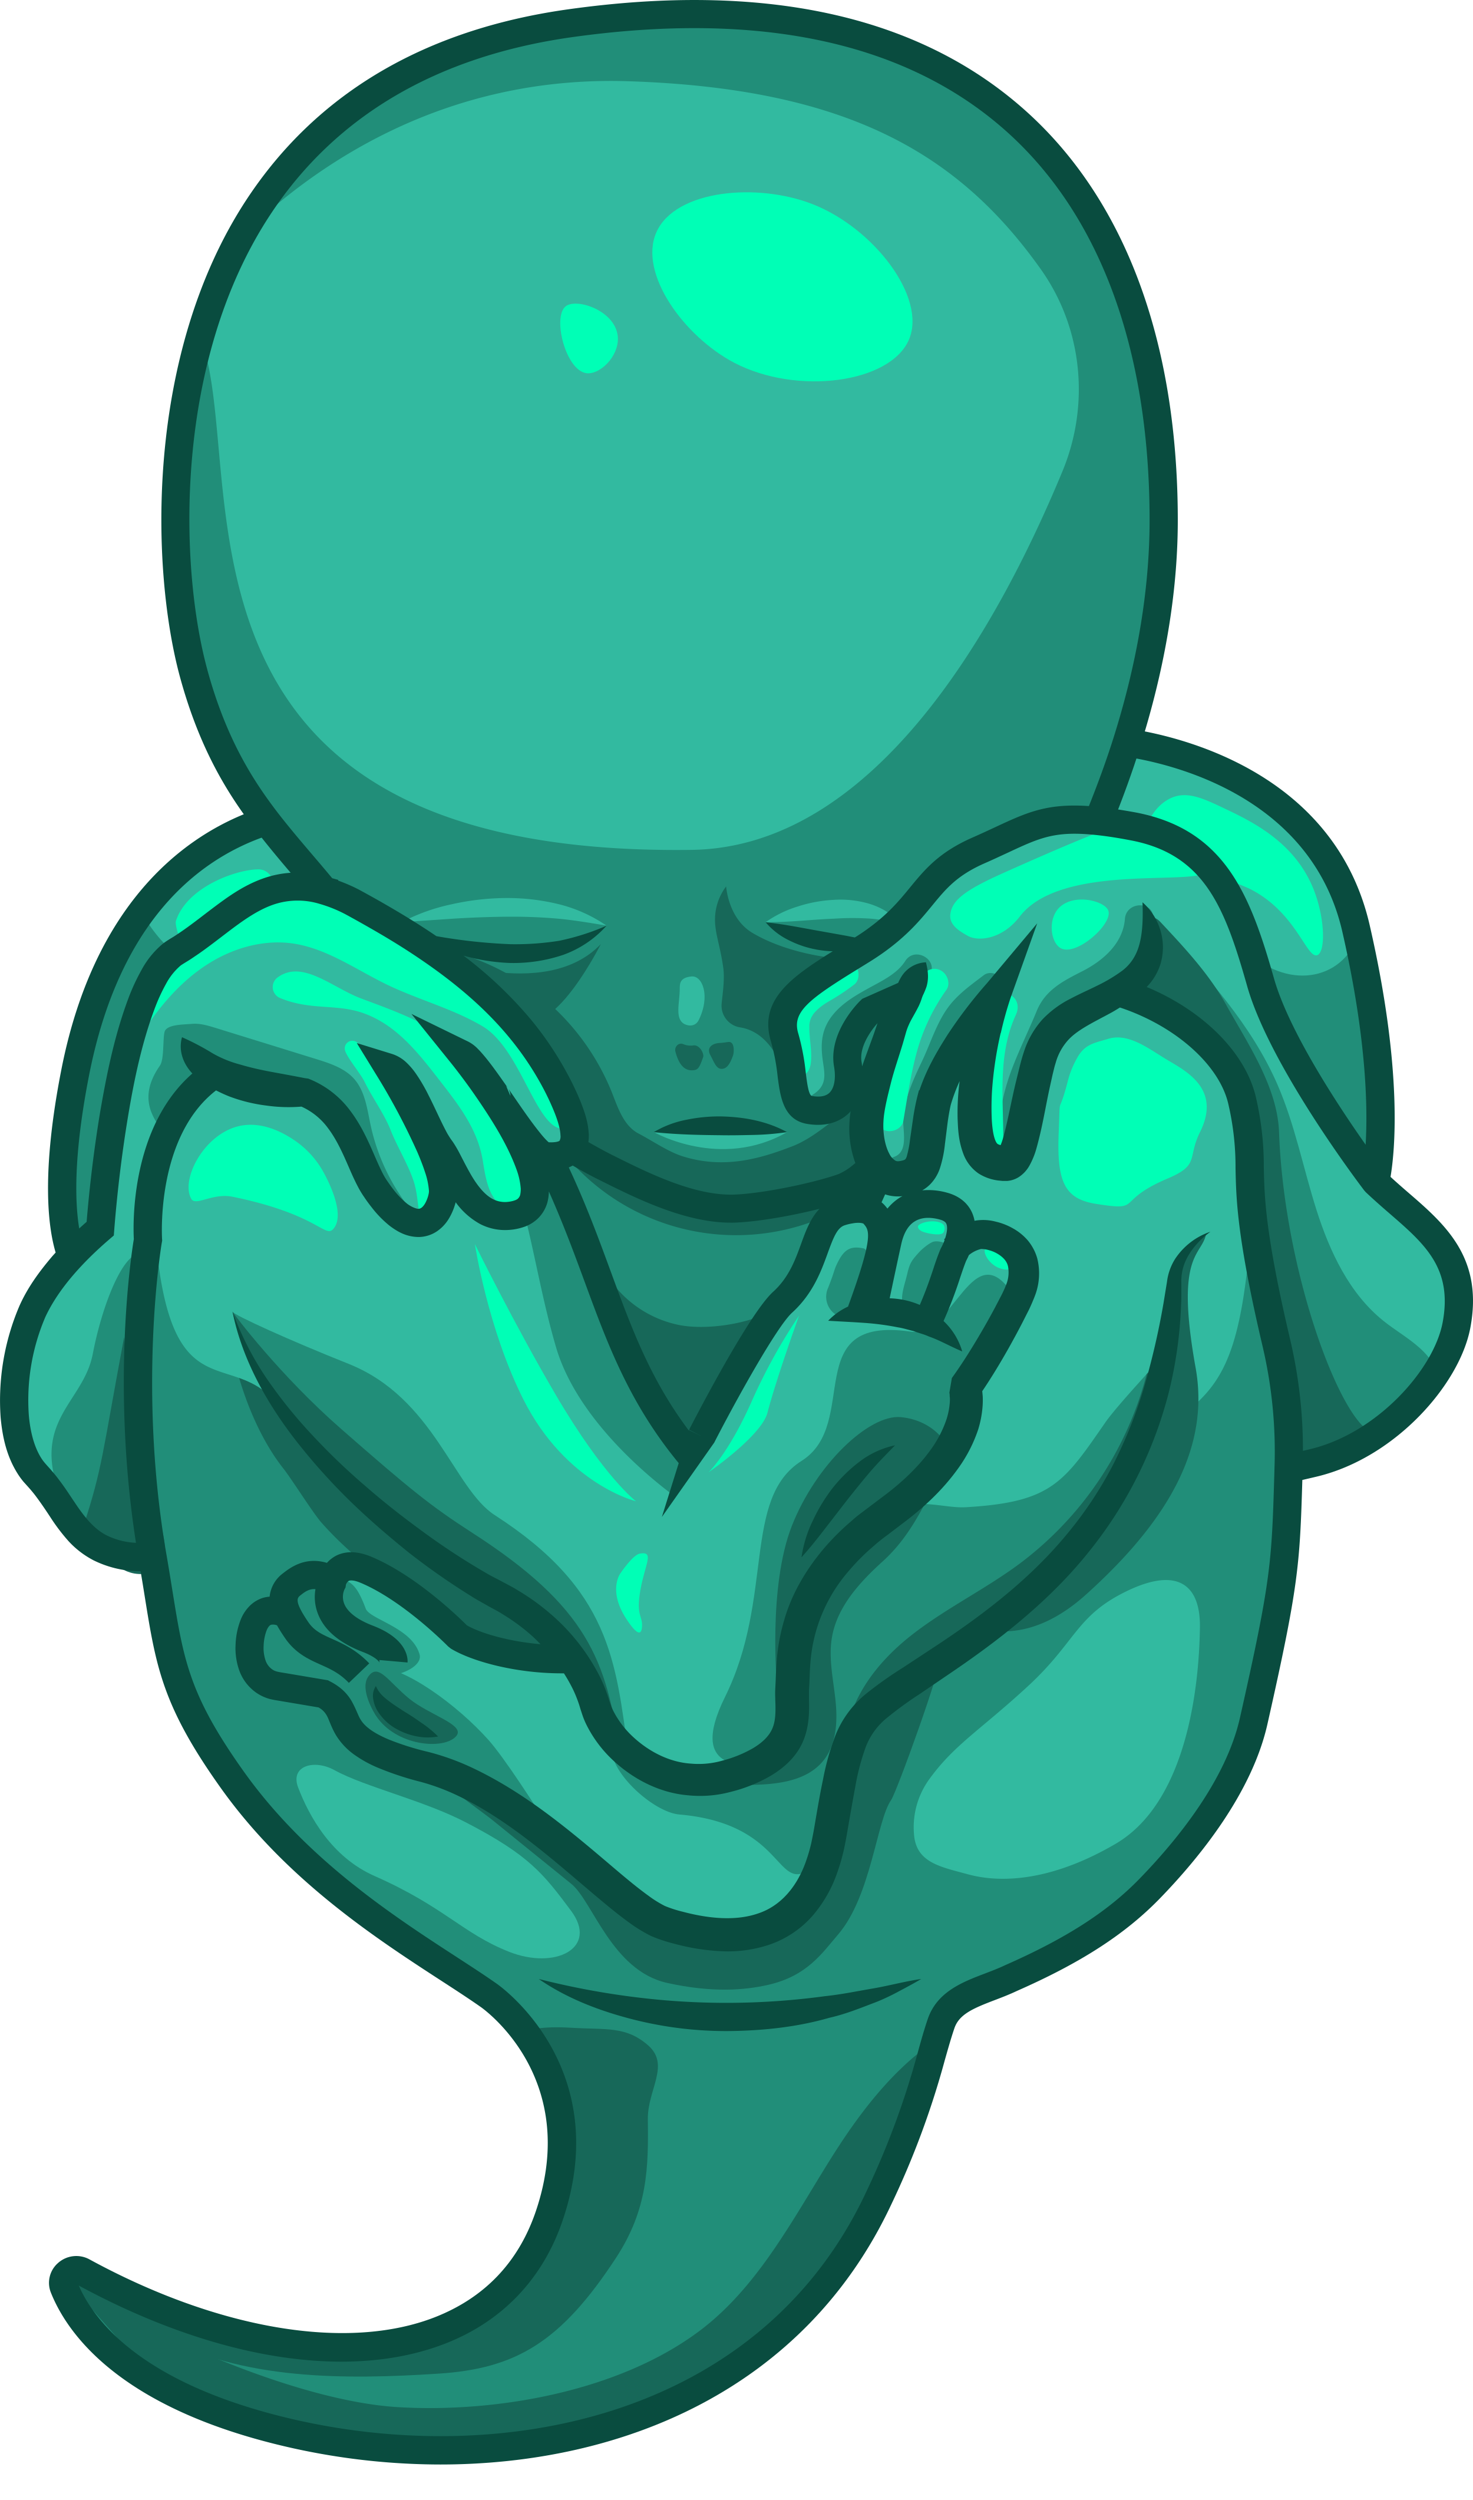 <svg id="b80af802-b540-4eb3-b85f-407d181c2fb1" data-name="Calque 1" xmlns="http://www.w3.org/2000/svg" xmlns:xlink="http://www.w3.org/1999/xlink" viewBox="0 0 597.02 1013.13"><defs><style>.b51ead53-ac4a-4793-b627-5269cb6b5712{fill:#218e79;}.b3dc8376-5ffd-4bd4-b317-36c7f57df798{fill:none;}.f65acac6-9a91-43d0-99b6-d0fc3085612f{fill:#32baa0;}.f14037b5-723f-445f-a56b-ffd4b2cc5047{clip-path:url(#af196924-879c-4340-a5e0-f193b30155b9);}.a40afe49-1f98-49b9-bd4a-d3c4947f431d{fill:#176859;}.addd7a32-b0b9-423c-959c-695785bbe626{clip-path:url(#a5da406d-81ca-461f-b38b-5da60dbacba0);}.ecb81ae0-08ff-4364-a3ff-c33ae71900c5{clip-path:url(#a5957630-022c-4f33-91b0-9d8f0a3c78e4);}.b053ec0c-6e06-45b0-a63a-0da9803a993f{clip-path:url(#b415221a-3230-4408-90c0-688d26715b72);}.e19c97ef-bcad-4da2-8d27-aed464fdc999{clip-path:url(#e908dca0-080b-4426-93c1-0e189f62a2e4);}.bb777106-8204-4a51-bcaf-0d25f4244662{clip-path:url(#aa4644fb-5f30-4226-bc97-17a3e26c94ab);}.f5a46549-07bd-4d5c-8b7d-bf14055ea85b{clip-path:url(#fa92553d-8f60-4b19-8b5a-a7650c06c695);}.ad13eb3b-d835-427c-bfc3-048ff2dbb27d{fill:#00ffb6;}.a2296be7-6396-4257-9476-c203bedfa3e3{fill:#094c3f;}</style><clipPath id="af196924-879c-4340-a5e0-f193b30155b9" transform="translate(-241.49 -40.71)"><path class="b51ead53-ac4a-4793-b627-5269cb6b5712" d="M713.65,589.36c-13.26,67.36-54.26,99.59-88.32,122.8-35.05,23.81-41.58,42.51-48.21,79.5-23.5,24.54-11.29-11.43-60.27-15.7-10.7-.93-28.94-17.67-27.41-27.84,1.64,1.94,4.6,1.22,6.7,3v0a46.49,46.49,0,0,0,16.46,9.07h0a43.23,43.23,0,0,0,26.13-.46,51.53,51.53,0,0,0,4.84-1.79c23.7-9.52,18.21-24,19-33.45.88-10.09-2.59-41.22,37.45-69.45,1.87-1.3,3.62-2.63,5.3-3.93h0c11.35-2.66,19.73.83,27.85.33,34.67-2.06,39.45-10,56.52-34.63C694.59,609.94,710.29,593.14,713.65,589.36Z"/></clipPath><clipPath id="a5da406d-81ca-461f-b38b-5da60dbacba0" transform="translate(-241.49 -40.71)"><path class="b51ead53-ac4a-4793-b627-5269cb6b5712" d="M632.65,603s7.54,23.85-32.54,52.08-36.57,59.36-37.45,69.45c-.84,9.49,4.65,23.93-19,33.45,1.87-4.11-23.92,1.9-8.34-29.59,20-40.37,6.94-80.51,31.05-95.71s-1-58.83,44-52.41c18,2.56,25.28-41,42.11-14.38,3.12,4.94-15.28,30.4-19.77,37.1Z"/></clipPath><clipPath id="a5957630-022c-4f33-91b0-9d8f0a3c78e4" transform="translate(-241.49 -40.71)"><path class="b51ead53-ac4a-4793-b627-5269cb6b5712" d="M749,531.93c.07,3.13,14.84,83.26,14.73,103.88-.22,38-1.11,44.38-14.14,102.22-6.06,26.93-27.16,52.5-42.1,67.89s-33.87,26.44-56.15,36.27c-11.21,5.33-24.58,7.16-28.46,18.55-.29.83-8.36,20.88-16.83,41.94-14.86,37-53.91,59.41-92.87,51.11-24.47-5.21-42.73-21.5-46.13-63.25a75.14,75.14,0,0,0-27.62-41.38c-23.81-16.76-71.7-42.25-103.74-87.13-26.6-37.34-25-51.44-32.39-90.37-11.53-60.49-.23-132,0-153.27,2.54,99.31,29.22,66.55,50,90.52.19.23.38.42.57.65,26.32,37.49,70.71,68.08,88.39,77A84.75,84.75,0,0,1,473.47,713c-18.1.8-37.49-3.77-46.25-9.07,0,0-18.78-19.35-37.45-27.13-9.56-4-12.65,1.83-13.49,4.38-7-4-11.81-2.24-16.5,1.49-3.84,3.09-4.45,6.63-1.82,12.19a13.34,13.34,0,0,0-6.14-1.56c-4.68.15-8.08,4-9,12-1.29,11.13,3.89,17.53,10.74,18.63s19,3.2,19,3.2c14.63,7.43-1.3,18.9,40.92,29.61,19.85,5.06,38.51,18.09,54.63,31.12,18.17,14.67,33.07,29.3,42.67,32.35,18.1,5.79,58.56,14.86,67.17-36.27.84-5,1.6-9.34,2.32-13.3,6.63-37,10-34.59,45.07-58.4,27.13-18.48,58.6-42.67,77-85.73C733.88,605.59,744.31,602.62,749,531.93Z"/></clipPath><clipPath id="b415221a-3230-4408-90c0-688d26715b72" transform="translate(-241.49 -40.71)"><path class="b51ead53-ac4a-4793-b627-5269cb6b5712" d="M439.45,846.92s44.8,30.06,24.65,89.46c-21.37,63.09-103,69.53-189,22.67-4.38-2.37-9.41,1.79-7.66,6.28,6.33,15.81,26.1,43,88.16,58.22,91.06,22.25,198.46-1.49,242-94.3,17.18-36.65,20-55.32,25.3-70.75"/></clipPath><clipPath id="e908dca0-080b-4426-93c1-0e189f62a2e4" transform="translate(-241.49 -40.71)"><path class="b51ead53-ac4a-4793-b627-5269cb6b5712" d="M695.7,349.27c-2.82,8.19-6.51,16-9.6,24.11-22-2.28-27.89,3.05-48.08,11.93-22.29,9.83-20.95,22-42.25,36.95-1.52,1.07-3.12,2.17-4.92,3.24-21.29,13.26-35.92,20.84-31.43,35.66S561,489,569.56,490.46c12.72,2.09,17.45-7.43,15.5-18.55s9-21.68,9-21.68l15.59-6.9c-1.45,4.54-5,7.93-7,14.59-3.08,10.4-6.24,16.42-9.25,31.28a38.94,38.94,0,0,0-.08,15.43,24.91,24.91,0,0,0,2.86,7.89,14.57,14.57,0,0,0,2.06,2.67l-1,2.21c-11.17,8.45-25,13.67-72.35,14.51a131.13,131.13,0,0,1-56.3-11.84h0c-1.57-3.54-3.24-7.12-5.07-10.82,4.07.23,7.69-.42,9.56-3.12a7.24,7.24,0,0,0,1.11-2.74c.61-3,0-7.24-2.4-13.38a111.3,111.3,0,0,0-6.25-13.07c-16.73-30.4-44.35-50.48-79.67-69.83a63,63,0,0,0-13-5.53c-1.29-.34-2.51-.64-3.73-.87-6.48-10.21-13.18-17.41-22.48-31.05-37.3-54.71-43.05-125.84-24.15-192.48,21.06,51.17-25.19,210.92,199.29,207.91,73-1,122.74-86.88,150.32-153.42,11.18-27,8.17-57.94-8.71-81.76-33.1-46.7-78.16-73.41-167.25-76.28-75.05-2.44-127.71,34.17-157.84,63.85C360.77,93.16,404.51,59.71,477,49.54,599.69,32.36,675.37,86.16,699,160.09a160.41,160.41,0,0,1,5.83,19.32C704.81,183.64,732.39,242.4,695.7,349.27Z"/></clipPath><clipPath id="aa4644fb-5f30-4226-bc97-17a3e26c94ab" transform="translate(-241.49 -40.71)"><path class="b51ead53-ac4a-4793-b627-5269cb6b5712" d="M586,530.81v0a26.85,26.85,0,0,0-4.16,1c-11.31,4-8.3,23-23.2,36.58-9.22,8.38-32.76,54.21-32.76,54.21s-.8,1.68-2.36,4.88c0,0,0,0,0,0-.54,1-1.07,2.13-1.72,3.43-31.7-37.84-34.4-73.42-58.25-121.77,4.07.23,7.69-.42,9.56-3.12,4.84,2.89,9.6,5.52,14.21,7.81,15.47,7.73,35.05,17.3,52.46,16.5,12.35-.58,33.15-4.92,43.51-8.65a30.73,30.73,0,0,0,7.85-4.88v0h0c1.56-1.26,3.24-2.66,5-4.34a14.57,14.57,0,0,0,2.06,2.67l-7,15.46A17.53,17.53,0,0,0,586,530.81Z"/></clipPath><clipPath id="fa92553d-8f60-4b19-8b5a-a7650c06c695" transform="translate(-241.49 -40.71)"><path class="b3dc8376-5ffd-4bd4-b317-36c7f57df798" d="M765.61,635.81q5-1.09,10.48-2.4c30.33-7.43,53.76-35.59,57.57-55.67,5.83-30.67-15.47-41.41-32.92-58.13h0s-37.45-49-46.48-80.85-18.09-57.15-52.31-63.36c-5.1-.91-9.52-1.56-13.41-2-.19,0-.38,0-.53,0-22-2.28-27.89,3.05-48.08,11.93-22.29,9.83-21,22-42.25,36.95-1.53,1.07-3.13,2.17-4.92,3.24-21.3,13.26-35.93,20.84-31.43,35.66s1.52,27.81,10.13,29.3c12.73,2.1,17.45-7.43,15.51-18.55s9-21.68,9-21.68l15.58-6.9c-1.45,4.54-5,7.93-7,14.59-3.08,10.4-6.25,16.42-9.26,31.28a39.12,39.12,0,0,0-.07,15.43,22.6,22.6,0,0,0,1,3.77,21.81,21.81,0,0,0,1.87,4.12l2.05,2.67a9.76,9.76,0,0,0,8.77,3.08c6.66-1,8.57-4.3,9.71-10.78.8-4.42,1.3-10.36,2.71-18.06.19-1,.42-2.06.72-3.12,2.55-9.22,8.8-20,14.55-28.5a124,124,0,0,1,12.35-15.28c-1.18,2.82-4.19,8.31-6,15.39v0a135.71,135.71,0,0,0-4.5,30.82c-.45,20.61,4.88,22.63,12.16,23.28,6.74.61,7.77-18.78,13.67-41,4.88-18.44,18.25-20.08,32-28.54,25.14,7.47,46.4,25.22,50.67,44.5,6.89,31.36-3,26.33,13.83,98a186.5,186.5,0,0,1,5,41.34c.08,3.12,0,6.29-.08,9.49"/></clipPath></defs><g id="ab2d5f88-f74a-4634-880c-46c5eeb463aa" data-name="fond"><path class="f65acac6-9a91-43d0-99b6-d0fc3085612f" d="M800.28,517.24s2.21-8.42,2.18-26.13c0-16.54-2-41.26-9.57-74.79-.11-.57-.26-1.14-.38-1.72-13.52-59-73.68-72.5-92.88-75.36,9.22-29.1,15-59.85,14.93-90.67a308.85,308.85,0,0,0-4.72-54.82C691.36,92.21,617.94,27.63,474,47.79,401.54,58,360.13,95.22,337.65,139.53c-31.24,61.61-25.79,136.89-16.23,171.79,7.39,26.93,17.71,44.38,29.45,59.74-25.18,8-63.74,31.77-77.46,101.87-9.14,46.48-4.23,67.21-1.48,74.3a100.1,100.1,0,0,0-13,16.84c-11.42,19.2-15.5,57.07-1.29,71.93s15.93,34.93,47.05,33.3c6.78,39.05,5.79,53,32.39,90.37,32,44.88,79.93,70.37,103.74,87.13,0,0,44.8,30.06,24.65,89.45-21.37,63.1-103,69.54-189,22.67-4.38-2.36-9.41,1.79-7.66,6.29,6.33,15.81,26.1,43,88.16,58.22,91.06,22.25,198.46-1.49,242-94.3,17.18-36.65,20-55.32,25.3-70.75,3.88-11.39,17.25-13.22,28.45-18.55,22.29-9.83,41.27-20.92,56.16-36.27s36-41,42.1-67.9c12.8-56.76,13-63.93,14.06-100.16,0-.68,0-1.37.08-2.06,3.35-.72,6.85-1.52,10.47-2.4,21.68-5.29,39.82-21.22,49.84-37.18a2,2,0,0,1,.15-.27,55.23,55.23,0,0,0,7.58-18.21C839,544.71,817.73,534,800.28,517.24Zm-51-89c1.07,3.42,2.1,6.93,3.13,10.55,7,24.84,31.47,60.23,41.79,74.48Z" transform="translate(-241.49 -40.71)"/></g><path class="b51ead53-ac4a-4793-b627-5269cb6b5712" d="M496.14,751.09c-7-5.86-11.7-13.14-13.37-19.16-4.08-14.86-17.22-33.6-40.46-45.34s-93-61.18-106.57-114.33c.92,1.48,23.33,11.66,47,21.08,34.72,13.82,42.59,50.57,59.29,61.32C488.9,684.85,491,713.68,496.14,751.09Z" transform="translate(-241.49 -40.71)"/><path class="b51ead53-ac4a-4793-b627-5269cb6b5712" d="M713.65,589.36c-13.26,67.36-54.26,99.59-88.32,122.8-35.05,23.81-41.58,42.51-48.21,79.5-23.5,24.54-11.29-11.43-60.27-15.7-10.7-.93-28.94-17.67-27.41-27.84,1.64,1.94,4.6,1.22,6.7,3v0a46.49,46.49,0,0,0,16.46,9.07h0a43.23,43.23,0,0,0,26.13-.46,51.53,51.53,0,0,0,4.84-1.79c23.7-9.52,18.21-24,19-33.45.88-10.09-2.59-41.22,37.45-69.45,1.87-1.3,3.62-2.63,5.3-3.93h0c11.35-2.66,19.73.83,27.85.33,34.67-2.06,39.45-10,56.52-34.63C694.59,609.94,710.29,593.14,713.65,589.36Z" transform="translate(-241.49 -40.71)"/><g class="f14037b5-723f-445f-a56b-ffd4b2cc5047"><path class="a40afe49-1f98-49b9-bd4a-d3c4947f431d" d="M499.88,749.63c5,6.43,12.64,10.4,20.55,12.35s16.13,2.06,24.28,2c11.06-.11,23.56-1.25,30.5-9.85,5.37-6.65,5.8-16,4.91-24.46s-2.88-17.06-1.44-25.48c2.13-12.47,11.34-22.43,20.71-30.92s15.24-19.41,20.72-30.8c2.19-4.57,2.4-9-.19-13.38-2.34-3.93-1.71-4.1-6.24-4.75-12.61-1.83-25.53,2.26-36.35,9s-19.84,16-28.49,25.32A470,470,0,0,0,512.76,702c-5.18,7.15-10.15,14.62-12.95,23s-3.26,17.87.48,25.87" transform="translate(-241.49 -40.71)"/><path class="a40afe49-1f98-49b9-bd4a-d3c4947f431d" d="M584.06,748.49c.35-17.81,12.21-33.52,26.14-44.62s30.21-18.91,44.52-29.52a139.59,139.59,0,0,0,52-78.71c3.18,27.63-6.21,55.86-22.6,78.33S644.79,713.51,620,726.11c-14.6,7.41-30.43,13.75-41.3,26" transform="translate(-241.49 -40.71)"/></g><path class="b51ead53-ac4a-4793-b627-5269cb6b5712" d="M521.78,631c-1.9,3.88-4.46,9.06-7.62,15.43-10.17-7.59-38.86-31.09-47.28-59.74-5.71-19.47-8.8-38.94-13.11-55.06,9.11-5.25,2.94-21-5.56-35.58.88.15,1.79.38,2.71.57,4.95,6.94,9.37,12.38,11.73,12.57a6.78,6.78,0,0,0,.88,0C487.38,557.59,490.08,593.17,521.78,631Z" transform="translate(-241.49 -40.71)"/><path class="b51ead53-ac4a-4793-b627-5269cb6b5712" d="M632.65,603s7.54,23.85-32.54,52.08-36.57,59.36-37.45,69.45c-.84,9.49,4.65,23.93-19,33.45,1.87-4.11-23.92,1.9-8.34-29.59,20-40.37,6.94-80.51,31.05-95.71s-1-58.83,44-52.41c18,2.56,25.28-41,42.11-14.38,3.12,4.94-15.28,30.4-19.77,37.1Z" transform="translate(-241.49 -40.71)"/><g class="addd7a32-b0b9-423c-959c-695785bbe626"><path class="a40afe49-1f98-49b9-bd4a-d3c4947f431d" d="M556.43,723.87s-3.76-40,6-64.84,31.27-45.22,44.08-44.09,23.37,11.28,20,24.11S556.43,723.87,556.43,723.87Z" transform="translate(-241.49 -40.71)"/></g><path class="a40afe49-1f98-49b9-bd4a-d3c4947f431d" d="M492.65,751.09c-7-5.86-11.69-13.14-13.37-19.16-4.07-14.86-17.22-33.6-40.46-45.34s-89.47-61.18-103.08-114.33c.92,1.48,19.29,25.84,44,47.45,28.13,24.61,36.3,31.22,53,42C479.64,691.86,487.47,713.68,492.65,751.09Z" transform="translate(-241.49 -40.71)"/><path class="b51ead53-ac4a-4793-b627-5269cb6b5712" d="M610.93,573.82c-6.66-3.25-2.91-11.69-1.84-16.44s1.71-5.76,5-9.34c1.15-1.27,4.26-3.88,5.93-4.24s4.92.34,5.84,1.79-.19,8-.47,9.6c-.83,5-3.17,4.53-5.46,9.07s-4,8.56-9,9.56Z" transform="translate(-241.49 -40.71)"/><path class="b51ead53-ac4a-4793-b627-5269cb6b5712" d="M580,573.24a8.66,8.66,0,0,1-2.87-10.68c3.12-7.95,2.16-7,4.25-11,2.57-4.84,5.19-6,10.07-5S594.11,576.76,580,573.24Z" transform="translate(-241.49 -40.71)"/><path class="b51ead53-ac4a-4793-b627-5269cb6b5712" d="M749,531.93c.07,3.13,14.84,83.26,14.73,103.88-.22,38-1.11,44.38-14.14,102.22-6.06,26.93-27.16,52.5-42.1,67.89s-33.87,26.44-56.15,36.27c-11.21,5.33-24.58,7.16-28.46,18.55-.29.83-8.36,20.88-16.83,41.94-14.86,37-53.91,59.41-92.87,51.11-24.47-5.21-42.73-21.5-46.13-63.25a75.14,75.14,0,0,0-27.62-41.38c-23.81-16.76-71.7-42.25-103.74-87.13-26.6-37.34-25-51.44-32.39-90.37-11.53-60.49-.23-132,0-153.27,2.54,99.31,29.22,66.55,50,90.52.19.23.38.42.57.65,26.32,37.49,70.71,68.08,88.39,77A84.75,84.75,0,0,1,473.47,713c-18.1.8-37.49-3.77-46.25-9.07,0,0-18.78-19.35-37.45-27.13-9.56-4-12.65,1.83-13.49,4.38-7-4-11.81-2.24-16.5,1.49-3.84,3.09-4.45,6.63-1.82,12.19a13.34,13.34,0,0,0-6.14-1.56c-4.68.15-8.08,4-9,12-1.29,11.13,3.89,17.53,10.74,18.63s19,3.2,19,3.2c14.63,7.43-1.3,18.9,40.92,29.61,19.85,5.06,38.51,18.09,54.63,31.12,18.17,14.67,33.07,29.3,42.67,32.35,18.1,5.79,58.56,14.86,67.17-36.27.84-5,1.6-9.34,2.32-13.3,6.63-37,10-34.59,45.07-58.4,27.13-18.48,58.6-42.67,77-85.73C733.88,605.59,744.31,602.62,749,531.93Z" transform="translate(-241.49 -40.71)"/><g class="ecb81ae0-08ff-4364-a3ff-c33ae71900c5"><path class="a40afe49-1f98-49b9-bd4a-d3c4947f431d" d="M335.74,572.26c-4.2,3,2.61,40.71,20.62,63.53,3.18,4,11.93,17.92,15.33,21.79,14.84,16.87,32.76,28,50.95,41.17,10.33,7.49,20.94,15.13,33.22,18.57,3.42,1,7.63,1.36,10-1.28,1.91-2.13,1.76-5.36,1.28-8.18a55.79,55.79,0,0,0-12.28-26.48c-6.7-8-15.46-13.83-24.1-19.61l-41.46-27.72c-6.51-4.34-13.26-8.79-21-10.16" transform="translate(-241.49 -40.71)"/><path class="a40afe49-1f98-49b9-bd4a-d3c4947f431d" d="M425.33,754.21c13.08-7.91,29.2-8.91,44.43-7.63s30.31,4.59,45.59,4.48c9.75-.06,19.44-1.53,29.18-1.84s20.8-38.44,29.5-34.05c3.77,1.9,47.8-7.37,48.64-3.24.77,3.76-17.78,55-20,58.17-5.81,8.18-8.11,38.92-21.47,54.45-6.54,7.61-12.62,17-28.82,20.54-9.09,2-22,3.21-40.51-.89-22.42-5-30.14-33.11-38.82-40.13l-31.79-25.7c-7.63-6.17-32.54-22.45-33-32.25" transform="translate(-241.49 -40.71)"/></g><path class="b51ead53-ac4a-4793-b627-5269cb6b5712" d="M439.45,846.92s44.8,30.06,24.65,89.46c-21.37,63.09-103,69.53-189,22.67-4.38-2.37-9.41,1.79-7.66,6.28,6.33,15.81,26.1,43,88.16,58.22,91.06,22.25,198.46-1.49,242-94.3,17.18-36.65,20-55.32,25.3-70.75" transform="translate(-241.49 -40.71)"/><g class="b053ec0c-6e06-45b0-a63a-0da9803a993f"><path class="a40afe49-1f98-49b9-bd4a-d3c4947f431d" d="M262.52,955.51c10.34,26.55,10.68,12.87,43.84,31.46,32.66,18.31,75.32,18,112.69,15.57,31.5-2,49.73-12.7,72.16-47,12.85-19.65,13.12-36.6,12.85-56-.17-12.22,9.29-22.1,0-30.14-8.9-7.7-16.82-6.18-30.58-7-65.7-4.09,15.27,52-36.12,93.14C413,975,400.14,973.26,377.82,973.66c-42.08.75-113.71-17.19-112.88-12.74" transform="translate(-241.49 -40.71)"/><path class="a40afe49-1f98-49b9-bd4a-d3c4947f431d" d="M268.84,965.21c33.68,22.13,93.75,48.52,134,50.9,40.41,2.39,89.7-6.57,122.1-30.84,23.73-17.79,37.79-45.22,53.58-70.33s36.15-50.2,64.83-57.76A263.6,263.6,0,0,1,614.8,981.92c-11.43,22.44-26.83,43.88-48.78,56.23-24.32,13.7-53.51,14.64-81.42,15.25-33.88.74-68.14,1.45-101.26-5.76s-65.5-23.19-86-50.2" transform="translate(-241.49 -40.71)"/></g><path class="b51ead53-ac4a-4793-b627-5269cb6b5712" d="M468.1,787.78c-16.12-13-34.78-26.06-54.63-31.12-42.22-10.71-26.29-22.18-40.92-29.61,0,0-12.08-2.09-19-3.2s-12-7.5-10.74-18.63c.91-7.92,4.31-11.81,9-12,7.74,8.27,23.55,23.09,41.95,22.91,11.77-.11,33.18,15.57,45.72,29.63C445.74,752.81,457.7,771.13,468.1,787.78Z" transform="translate(-241.49 -40.71)"/><path class="b51ead53-ac4a-4793-b627-5269cb6b5712" d="M389.73,692.56c-4-10.62-6.6-11.74-13.11-12.29a19.71,19.71,0,0,0-9.59,1c-23.11,6.66.9,31.68,15.79,36.95s30.41-1.11,28.73-7.11C408.51,700.23,391.38,696.92,389.73,692.56Z" transform="translate(-241.49 -40.71)"/><path class="f65acac6-9a91-43d0-99b6-d0fc3085612f" d="M377.07,758c-8.22-4.55-18.1-1.79-14.75,7,4.48,11.75,13.6,28.2,30.92,35.86,28.52,12.6,35.53,23.15,54.44,30.68s36.5-1.5,25.26-16.57-17-22.5-42.36-35.68C413.26,770.23,389.51,764.83,377.07,758Z" transform="translate(-241.49 -40.71)"/><path class="f65acac6-9a91-43d0-99b6-d0fc3085612f" d="M633.67,800.16c-11-3-20.78-4.66-21.71-16a33.13,33.13,0,0,1,5.89-22.1c10.23-14.33,20.8-20.13,40.32-38.14s19.41-28.5,40-38.47,29.9-2.61,29.66,14.71-3.14,69.52-34.16,87.67C669.48,802,648.77,804.32,633.67,800.16Z" transform="translate(-241.49 -40.71)"/><path class="b51ead53-ac4a-4793-b627-5269cb6b5712" d="M695.7,349.27c-2.82,8.19-6.51,16-9.6,24.11-22-2.28-27.89,3.05-48.08,11.93-22.29,9.83-20.95,22-42.25,36.95-1.52,1.07-3.12,2.17-4.92,3.24-21.29,13.26-35.92,20.84-31.43,35.66S561,489,569.56,490.46c12.72,2.09,17.45-7.43,15.5-18.55s9-21.68,9-21.68l15.59-6.9c-1.45,4.54-5,7.93-7,14.59-3.08,10.4-6.24,16.42-9.25,31.28a38.94,38.94,0,0,0-.08,15.43,24.91,24.91,0,0,0,2.86,7.89,14.57,14.57,0,0,0,2.06,2.67l-1,2.21c-11.17,8.45-25,13.67-72.35,14.51a131.13,131.13,0,0,1-56.3-11.84h0c-1.57-3.54-3.24-7.12-5.07-10.82,4.07.23,7.69-.42,9.56-3.12a7.24,7.24,0,0,0,1.11-2.74c.61-3,0-7.24-2.4-13.38a111.3,111.3,0,0,0-6.25-13.07c-16.73-30.4-44.35-50.48-79.67-69.83a63,63,0,0,0-13-5.53c-1.29-.34-2.51-.64-3.73-.87-6.48-10.21-13.18-17.41-22.48-31.05-37.3-54.71-43.05-125.84-24.15-192.48,21.06,51.17-25.19,210.92,199.29,207.91,73-1,122.74-86.88,150.32-153.42,11.18-27,8.17-57.94-8.71-81.76-33.1-46.7-78.16-73.41-167.25-76.28-75.05-2.44-127.71,34.17-157.84,63.85C360.77,93.16,404.51,59.71,477,49.54,599.69,32.36,675.37,86.16,699,160.09a160.41,160.41,0,0,1,5.83,19.32C704.81,183.64,732.39,242.4,695.7,349.27Z" transform="translate(-241.49 -40.71)"/><g class="e19c97ef-bcad-4da2-8d27-aed464fdc999"><path class="a40afe49-1f98-49b9-bd4a-d3c4947f431d" d="M428.89,427.47A96.16,96.16,0,0,1,489.5,483.4c2.48,6.31,4.81,13.52,10.83,16.65,5.61,2.91,11.83,7.31,17.85,9.21,17,5.34,31.75.81,44.28-4,11.75-4.48,20.74-15.66,32.35-20.48-1,12.41,4.26,33.58-16.7,38.63-16.27,3.92-33.25,9-49.75,6.19-11.1-1.88-28.85-3.81-37.31-11.24C474.68,504,468.8,502.45,460.51,482.3" transform="translate(-241.49 -40.71)"/><path class="a40afe49-1f98-49b9-bd4a-d3c4947f431d" d="M515.24,466.83c-.52-2,1.4-3.86,3.23-3a7.62,7.62,0,0,0,4.13.48c2.51-.25,4.37,3.41,3.87,4.8-1.32,3.7-1.9,4.93-3.45,5.2C519,475,516.64,472.15,515.24,466.83Z" transform="translate(-241.49 -40.71)"/><path class="a40afe49-1f98-49b9-bd4a-d3c4947f431d" d="M529.42,468.3c-1.75-3.1.77-5,4.34-5,.4,0,2.53-.33,3-.38,2.51-.25,2.32,4.14,1.82,5.53-1.32,3.7-2.52,5.05-4.08,5.33C531.76,474.31,530.85,470.81,529.42,468.3Z" transform="translate(-241.49 -40.71)"/></g><path class="b51ead53-ac4a-4793-b627-5269cb6b5712" d="M586,530.81v0a26.85,26.85,0,0,0-4.16,1c-11.31,4-8.3,23-23.2,36.58-9.22,8.38-32.76,54.21-32.76,54.21s-.8,1.68-2.36,4.88c0,0,0,0,0,0-.54,1-1.07,2.13-1.72,3.43-31.7-37.84-34.4-73.42-58.25-121.77,4.07.23,7.69-.42,9.56-3.12,4.84,2.89,9.6,5.52,14.21,7.81,15.47,7.73,35.05,17.3,52.46,16.5,12.35-.58,33.15-4.92,43.51-8.65a30.73,30.73,0,0,0,7.85-4.88v0h0c1.56-1.26,3.24-2.66,5-4.34a14.57,14.57,0,0,0,2.06,2.67l-7,15.46A17.53,17.53,0,0,0,586,530.81Z" transform="translate(-241.49 -40.71)"/><g class="bb777106-8204-4a51-bcaf-0d25f4244662"><path class="a40afe49-1f98-49b9-bd4a-d3c4947f431d" d="M468.56,506.22A90,90,0,0,0,597,520.7a424.64,424.64,0,0,1-130-15.46" transform="translate(-241.49 -40.71)"/><path class="a40afe49-1f98-49b9-bd4a-d3c4947f431d" d="M489.38,560.18A45.13,45.13,0,0,0,517,577.67c11,2.1,28.73-.49,38.18-6.42-5.52,18.63-21.7,40.68-37.12,59.65a368.38,368.38,0,0,0-33.51-72.16" transform="translate(-241.49 -40.71)"/></g><path class="a40afe49-1f98-49b9-bd4a-d3c4947f431d" d="M426.34,744.27c-5,5.64-24.39,4-32.5-8.38-.35-.53-6.86-10.72-3-15.93,4-5.49,7.93,2,16.43,9C415.53,735.76,430.48,739.63,426.34,744.27Z" transform="translate(-241.49 -40.71)"/><path class="f65acac6-9a91-43d0-99b6-d0fc3085612f" d="M404.33,414.38a77.9,77.9,0,0,1,20.23-7.25A104.06,104.06,0,0,1,446,404.6,88.11,88.11,0,0,1,467.55,407a59.14,59.14,0,0,1,19.75,8.78c-7.14-1.2-13.88-2.34-20.74-2.91s-13.65-.77-20.5-.69-13.73.34-20.66.77Z" transform="translate(-241.49 -40.71)"/><path class="f65acac6-9a91-43d0-99b6-d0fc3085612f" d="M551.82,414.38A46,46,0,0,1,564.9,408a56.39,56.39,0,0,1,14.35-2.65,41.32,41.32,0,0,1,14.81,1.64c4.78,1.53,9.53,4.19,12.29,8.39a50.27,50.27,0,0,0-13.42-2.51,109.09,109.09,0,0,0-13.28.09C570.67,413.29,561.65,414.45,551.82,414.38Z" transform="translate(-241.49 -40.71)"/><path class="a40afe49-1f98-49b9-bd4a-d3c4947f431d" d="M730.3,540.86c-1.83,8.92-12.6,7.57-4.23,54,5.61,31.13-9.5,60.61-44.54,92.09-20.07,18-35.67,14.86-40.51,14.1,10.29-11.93,54-57.55,61.31-74.58a182,182,0,0,0,11.32-37.07,228.73,228.73,0,0,0,3.85-29.75C718.14,549.44,726.49,543.19,730.3,540.86Z" transform="translate(-241.49 -40.71)"/><g class="f5a46549-07bd-4d5c-8b7d-bf14055ea85b"><path class="b51ead53-ac4a-4793-b627-5269cb6b5712" d="M657.47,509.24A79.32,79.32,0,0,1,662.24,478c1.63-4.43,3.58-8.72,5.49-13,1.82-4.08,3.11-9.57,5.75-13.15,2.14-2.89,6.22-4.56,9.31-6.15,3.65-1.89,7.44-3.6,10.78-6,8.48-6.19,14.46-16.21,15.29-26.66.58-7.34-10.86-7.3-11.43,0-.79,10-8.88,16.93-17.18,21.18-7.86,4-15.08,7.62-18.57,16.16-3.69,9-8.18,17.8-11.33,27.07A87.46,87.46,0,0,0,646,509.24c.31,7.33,11.74,7.37,11.43,0Z" transform="translate(-241.49 -40.71)"/><path class="b51ead53-ac4a-4793-b627-5269cb6b5712" d="M607.13,520.48c8.14-3.1,12-9.77,12-18.18,0-1.67,0-3.34-.08-5,0-.82,0-1.64,0-2.46,0-.23.15-2.17,0-1a49.07,49.07,0,0,1,3.83-12.49c1.64-3.89,3.6-7.64,5.34-11.48s3.09-7.72,5.06-11.37c3-5.53,7.9-9,12.81-12.8,2.48-1.89,3.71-4.9,2-7.82-1.38-2.43-5.37-3.92-7.82-2.05-5.35,4.08-10.86,7.93-14.8,13.48-4.49,6.34-6.88,14.24-10.19,21.23-3.47,7.3-7.26,15.33-7.69,23.54-.25,4.76,2.21,13.15-3.56,15.35-2.87,1.09-4.88,3.86-4,7,.77,2.76,4.12,5.1,7,4Z" transform="translate(-241.49 -40.71)"/><path class="b51ead53-ac4a-4793-b627-5269cb6b5712" d="M577.23,493.82c6.81-4.62,10.51-11.17,9.74-19.49-.27-2.89-.93-6.12-1.09-8.27-.25-3.19-.26-4,1.69-6.56,3.39-4.44,9.42-7.18,14.5-10,6.3-3.46,12.26-7.42,16.18-13.59s-5.94-12-9.87-5.77c-3.13,4.92-8.82,7.72-14,10.54C588.8,443.75,583,447,579,452c-4.62,5.77-5,11.64-4,18.7.78,5.28,1.72,9.65-3.57,13.23a5.86,5.86,0,0,0-2.05,7.82c1.48,2.53,5.25,3.79,7.82,2.05Z" transform="translate(-241.49 -40.71)"/><path class="b51ead53-ac4a-4793-b627-5269cb6b5712" d="M712.5,416.5c18,19.48,36.21,39.46,46.78,63.75,7.08,16.28,10.43,33.9,15.81,50.81s13.3,33.81,27.15,44.91c4.78,3.83,10.17,6.89,14.72,11s8.31,9.64,8.42,15.76c.15,9.33-7.81,16.51-15.09,22.33-3.42,2.73-6.9,5.5-10.95,7.16s-8.83,2.09-12.73.11c-4.86-2.46-7.29-7.9-9.37-12.93-6-14.66-12.13-29.47-14.86-45.09-5-28.62,1.35-59.15-8.82-86.37-10.24-27.4-35.54-46.68-47.66-73.3" transform="translate(-241.49 -40.71)"/><path class="a40afe49-1f98-49b9-bd4a-d3c4947f431d" d="M695.58,444.79a26.09,26.09,0,0,0,11-25.89c-.43-2.35-.64-5.66,1.68-6.23,1.48-.36,2.85.86,3.89,2,9.64,10.3,19.37,20.73,26.23,33.05,8.91,16,20.86,33.45,21.52,51.77,2.05,57,25.39,118.6,38.17,121.83-48.44,30.16-30.63,8-49.74-73.95-1.54-6.58-8.45-10.45-10.84-16.79-5.43-14.42-9.29-29.39-14.34-43.95S711.76,457.68,702,445.73l-7.19,3.42" transform="translate(-241.49 -40.71)"/></g><path class="b51ead53-ac4a-4793-b627-5269cb6b5712" d="M409,533.28a3.54,3.54,0,0,1-.88,2.56h0c-4.26-1.38-9.37-5.68-14.86-14.06-6.59-10.06-9.86-31.09-28.42-38.44,0,0-21.49-.42-35.62-7.89-9.6,6.13-15.93,14.9-20,24.12-.65-.19-1.33-.35-2-.5-3.16-5.07-10.25-13.14-.92-26.55,1.76-2.52,1.15-10.67,1.87-13.61.76-3.16,7.7-3,10.94-3.31s6.43.61,9.52,1.56l41,12.69c5.63,1.75,11.58,3.69,15.46,8.11,4.42,5.07,5.22,12.2,6.63,18.75a82.88,82.88,0,0,0,15.66,33.45A7,7,0,0,1,409,533.28Z" transform="translate(-241.49 -40.71)"/><path class="b3dc8376-5ffd-4bd4-b317-36c7f57df798" d="M474.21,503.38a7.23,7.23,0,0,1-1.1,2.74l-9.56,3.12a6.7,6.7,0,0,1-.88,0c-2.36-.19-6.78-5.63-11.74-12.57-2.28-3.16-4.64-6.63-7-10-.41-.61-.8-1.22-1.21-1.79l0,0C437.14,476.86,432,469.62,429,468a1.93,1.93,0,0,0-.34-.19s1.86,2.29,4.64,6c1.68,2.25,3.7,5,5.83,8.08h0c1,1.45,2,3,3,4.53,2,3.05,4.08,6.33,6,9.64,8.5,14.55,14.67,30.33,5.56,35.59a13.22,13.22,0,0,1-4.68,1.56,16.06,16.06,0,0,1-9.87-1.34c-10.36-4.87-14.9-20-19.32-25.83-5.6-7.43-12.49-30.32-21.1-32.84,0,0,3.88,6.29,8.42,14.63,0,0,0,0,0,.08.57.95,1.07,1.94,1.6,3,6.56,12.38,13.57,27.93,11.93,34.94-1.22,5-3.7,8.72-7.09,10a8.41,8.41,0,0,1-1.26.34,9.09,9.09,0,0,1-4.34-.3h0c-4.26-1.38-9.37-5.68-14.86-14.06-6.59-10.06-9.86-31.09-28.42-38.44,0,0-21.49-.42-35.62-7.89-9.6,6.13-15.93,14.9-20,24.12-9.3,20.68-7.62,43.54-7.62,43.54s-3.73,21.34-4,53.53a413.58,413.58,0,0,0,5.87,75c-31.13,1.64-32.84-18.48-47-33.3s-10.14-52.73,1.29-71.93a99.46,99.46,0,0,1,13-16.84,123.41,123.41,0,0,1,11.58-11s3.43-48.84,13.79-82.52c4.31-14.06,9.83-25.49,16.8-29.61C330.16,416.13,342.51,400,361.9,400a37,37,0,0,1,7.24.72c1.22.23,2.43.53,3.73.88a62.57,62.57,0,0,1,13,5.52c30,16.42,54.4,33.37,71.28,56.73a.28.28,0,0,1,.08.15,104.4,104.4,0,0,1,8.3,12.95A109.71,109.71,0,0,1,471.81,490C474.21,496.14,474.82,500.4,474.21,503.38Z" transform="translate(-241.49 -40.71)"/><path class="a40afe49-1f98-49b9-bd4a-d3c4947f431d" d="M485,423.27S466.62,460,453.61,453.75c-18-8.57-39.36-26.15-39.36-26.15S462.22,447.22,485,423.27Z" transform="translate(-241.49 -40.71)"/><path class="a40afe49-1f98-49b9-bd4a-d3c4947f431d" d="M541.39,457a8.89,8.89,0,0,1-7.42-9.5c.26-3.17,1.35-9.72.67-14.63-1.14-8.14-2.93-12.71-3.3-17.88a22.43,22.43,0,0,1,4.46-15.11h0s.8,13,10.64,18.83c14.36,8.57,32.65,10.14,32.65,10.14S560.88,472.65,560.48,480C560.48,480,556.65,459.38,541.39,457Z" transform="translate(-241.49 -40.71)"/><path class="f65acac6-9a91-43d0-99b6-d0fc3085612f" d="M506.51,499.46s27,15.47,54,0Z" transform="translate(-241.49 -40.71)"/><path class="b51ead53-ac4a-4793-b627-5269cb6b5712" d="M303.4,672c-10.14-.23-29.34-3.73-37.61-25.56-11.54-30.37,9.53-37.42,13.3-57.08s12-40.42,19.05-40.72A3.43,3.43,0,0,1,300.5,550a396,396,0,0,0-3,46.63,413.49,413.49,0,0,0,5.86,75C303.36,671.77,303.36,671.89,303.4,672Z" transform="translate(-241.49 -40.71)"/><path class="a40afe49-1f98-49b9-bd4a-d3c4947f431d" d="M275.21,659.4c7.9-24.11,7.68-29.39,16.58-76.86,2.36,22.65,8.2,54.16,14.72,76,1.69,5.66,3.3,12.49-.63,16.91-3.19,3.59-8.95,3.81-13.33,1.82s-7.68-5.7-10.85-9.31" transform="translate(-241.49 -40.71)"/><path class="b51ead53-ac4a-4793-b627-5269cb6b5712" d="M279.86,537.65c2.45-26.37,11.92-96.5,32.83-111.2-2.92-.29-11.82-11.41-12.36-14.3-22.12,37.24-28.56,84.37-29.14,127.69Z" transform="translate(-241.49 -40.71)"/><path class="b51ead53-ac4a-4793-b627-5269cb6b5712" d="M802.46,491.11c-2,7.69-4.16,15.27-6.67,22.82-.54-.23-1.11-.42-1.64-.65v0C783.83,499,759.4,463.6,752.36,438.76c-1-3.62-2.06-7.13-3.13-10.55,17.45,14.32,39.31,8.15,43.66-11.89C800.47,449.85,802.42,474.57,802.46,491.11Z" transform="translate(-241.49 -40.71)"/><path d="M466.88,516.25q-1.61-3.45-3.34-7Z" transform="translate(-241.49 -40.71)"/><path class="f65acac6-9a91-43d0-99b6-d0fc3085612f" d="M517,441.33c0,5.77-2.15,12.17,1.89,14.33,1.93,1,4.56.93,5.83-1.66,4.8-9.82,1.43-18-2.9-17.63C517,436.8,517,439.32,517,441.33Z" transform="translate(-241.49 -40.71)"/><path class="ad13eb3b-d835-427c-bfc3-048ff2dbb27d" d="M466.88,606.15c-17-28.94-32.91-61.3-32.91-61.3s5.12,34,19.59,62.81c17.36,34.51,45.72,41.39,45.72,41.39S486.41,639.4,466.88,606.15Z" transform="translate(-241.49 -40.71)"/><path class="ad13eb3b-d835-427c-bfc3-048ff2dbb27d" d="M500.87,670.23c-2.89.46-7.92,8-7.92,8s-5.54,7.22,3.14,19.59c1.18,1.68,5.09,7.34,5.58,2.44s-2.51-4.45-.63-15.19S506.85,669.27,500.87,670.23Z" transform="translate(-241.49 -40.71)"/><path class="ad13eb3b-d835-427c-bfc3-048ff2dbb27d" d="M714.69,470.25c-7.57-4.52-15.77-11.17-24.12-8.57-5.62,1.74-9.51,2-12.75,8.17a37,37,0,0,0-3.29,8c-4.4,17.16-3.22,4.25-3.93,21.57-.82,19.87,2.14,27.05,15.06,29.1,19.57,3.11,7.22-1,29.1-10.27,13.12-5.54,7.85-8.2,13.12-18.83C736.55,482,722.25,474.76,714.69,470.25Z" transform="translate(-241.49 -40.71)"/><path class="ad13eb3b-d835-427c-bfc3-048ff2dbb27d" d="M579.74,431.49l-.35.3-.24.16c-.42.31-.86.6-1.3.89-.88.58-1.78,1.13-2.69,1.67-1.71,1-3.44,2-5.11,3.1a29.53,29.53,0,0,0-9,8.63,21.7,21.7,0,0,0-2.91,12.66c.2,4.23,1.07,8.41.54,12.66-.37,3,2.89,5.84,5.72,5.72,3.41-.16,5.31-2.53,5.71-5.72.48-3.82-.17-7.59-.46-11.4-.07-.94-.12-1.88-.12-2.83,0-.41,0-.82,0-1.24,0-.18.09-.76.1-.84.06-.33.13-.66.22-1,0-.1.28-.79.35-1l.26-.51c.22-.4.47-.78.72-1.16l.13-.18c.22-.26.46-.53.7-.78a20.7,20.7,0,0,1,1.81-1.7c.16-.14.53-.42.58-.46l.69-.5c.74-.51,1.5-1,2.26-1.45a90.76,90.76,0,0,0,10.44-6.92c2.32-1.9,2.12-6.13,0-8.08C585.36,429.23,582.22,429.46,579.74,431.49Zm-8.38,19.87c.14-.18.22-.25,0,0Z" transform="translate(-241.49 -40.71)"/><path class="ad13eb3b-d835-427c-bfc3-048ff2dbb27d" d="M623,434.06c-2.87-1.67-6-.47-7.82,2.05a88.26,88.26,0,0,0-12.79,26.78c-2.72,9.47-4.11,19.27-5.77,29-.52,3,.81,6.16,4,7,2.75.76,6.51-.93,7-4,1.61-9.43,3-19,5.55-28.2a79.46,79.46,0,0,1,11.86-24.82C626.86,439.36,625.52,435.52,623,434.06Z" transform="translate(-241.49 -40.71)"/><path class="ad13eb3b-d835-427c-bfc3-048ff2dbb27d" d="M651.23,444c-2.47-1.45-6.51-.77-7.82,2.05-4.7,10.14-6.75,20.86-7.08,32-.29,10,.65,19.9.29,29.86-.26,7.35,11.17,7.34,11.43,0,.68-18.86-3-38.31,5.23-56.1C654.58,449,654.07,445.68,651.23,444Z" transform="translate(-241.49 -40.71)"/><path class="ad13eb3b-d835-427c-bfc3-048ff2dbb27d" d="M360.07,423c14,2,26,10.82,38.75,16.92,12.57,6,26.32,9.56,38.32,16.69,15.43,9.18,21.68,41.56,32.5,41.49A351.22,351.22,0,0,0,457.26,464a.28.28,0,0,0-.08-.15c-16.88-23.36-41.3-40.31-71.28-56.73a62.57,62.57,0,0,0-13-5.52c-1.3-.35-2.51-.65-3.73-.88a37,37,0,0,0-7.24-.72,34.08,34.08,0,0,0-8.51,1.11c-.48-2.79-2.34-8.1-7.12-8.12-8.7-.05-29,7-33.5,20.9-.49,1.5,1.46,8.16,3.48,10.37-1.16.76-2.33,1.5-3.54,2.21-7,4.12-12.49,15.55-16.8,29.61a6.44,6.44,0,0,0,.84.61l3.54.83c6.75-10.09,14.94-19.43,25.15-26S348.07,421.31,360.07,423Z" transform="translate(-241.49 -40.71)"/><path class="ad13eb3b-d835-427c-bfc3-048ff2dbb27d" d="M440,523c1.67,3.92,4.63,7.52,8.68,8.82l-.57-1.14c2-2.59,7.29-1.68,6.93-4.92s.17-10-1-13C448.91,499.48,437.91,479.07,429,468c-9.24-11.46-27.45-17.52-41.22-22.73-11.73-4.43-23.8-15.93-33.86-8.43a4.82,4.82,0,0,0,1.1,8.29c12.57,5.19,22.92,2.14,34.09,6.24,12.9,4.74,21.39,15.33,29.82,26.18,8.06,10.39,15.92,20.13,18.17,33.09C437.8,514.81,438.37,519.09,440,523Z" transform="translate(-241.49 -40.71)"/><path class="ad13eb3b-d835-427c-bfc3-048ff2dbb27d" d="M386.21,463.09a3.09,3.09,0,0,0-4.84,3.4c1,3.1,6.5,9.56,8,12.8,3,6.15,8,13.06,10.43,19.32s7.27,14.26,9.37,20.81,1.23,11.67,3.93,18.65c4-14.3,2.67-29.63-2.64-43.57C406.31,483.72,395.09,470.35,386.21,463.09Z" transform="translate(-241.49 -40.71)"/><path class="ad13eb3b-d835-427c-bfc3-048ff2dbb27d" d="M773.84,400.92c-7.68-19.09-25-27.36-36.17-32.66-8.66-4.13-15-7-21.35-4.27-6.17,2.66-10.57,9.81-10.87,15.78-6.83-1.43-13.73-2.48-16.2-2.4-2.68.08-29.82,12-42.09,17.53-15.26,6.89-19.62,10.8-20.46,16-.7,4.38,3.25,6.91,7,9,4.28,2.46,14.05,1.42,21.1-7.79,16.37-21.37,68.47-12.77,75.43-17.8a142.21,142.21,0,0,1,17.27,6.32c19.2,9.21,23.59,28.72,27.88,27.12C778.84,426.5,778.56,412.64,773.84,400.92Z" transform="translate(-241.49 -40.71)"/><path class="ad13eb3b-d835-427c-bfc3-048ff2dbb27d" d="M528.67,637.3s21.39-14.73,23.87-24.12c3.76-14.32,12.81-39.36,12.81-39.36A228.24,228.24,0,0,0,546,608.91C536.71,629.76,528.67,637.3,528.67,637.3Z" transform="translate(-241.49 -40.71)"/><path class="ad13eb3b-d835-427c-bfc3-048ff2dbb27d" d="M647.62,547.49c-2.32-1.44-5.88-2.06-6.79-.75-1.07,1.54,1.41,5.87,5,7.53,1.81.85,4.77,1.41,5.65.19C652.52,553,650.49,549.28,647.62,547.49Z" transform="translate(-241.49 -40.71)"/><path class="ad13eb3b-d835-427c-bfc3-048ff2dbb27d" d="M622.75,536.19c-3.53-1.51-9.28.18-9.21,1.6.05.85.87,1.71,2.52,2.22,2.58.8,7.21,1.52,7.91,0C624.49,538.87,624.83,537.08,622.75,536.19Z" transform="translate(-241.49 -40.71)"/><path class="ad13eb3b-d835-427c-bfc3-048ff2dbb27d" d="M360.87,502.79c-3-2-12.57-8.32-23-5.66-13.95,3.57-23.25,21.67-18.84,29.39,1.76,3.07,8.7-2.52,16.7-.88,34.95,7.15,37.5,17.08,40.95,12.94,5.19-6.21-3.11-21.12-4.14-23A37.27,37.27,0,0,0,360.87,502.79Z" transform="translate(-241.49 -40.71)"/><path class="ad13eb3b-d835-427c-bfc3-048ff2dbb27d" d="M609.94,178.22c7.16-17.1-14.35-45-38.87-54.69-22.41-8.89-55.82-6-63.52,11.25-7.45,16.73,11.29,42.32,31.51,52.91C564.47,201,602.49,196,609.94,178.22Z" transform="translate(-241.49 -40.71)"/><path class="ad13eb3b-d835-427c-bfc3-048ff2dbb27d" d="M479.1,191.92c5.39.78,13.13-6.62,12.82-14.32-.45-10.81-16.52-16.29-21.11-12.81C465.28,169,470.68,190.68,479.1,191.92Z" transform="translate(-241.49 -40.71)"/><path class="ad13eb3b-d835-427c-bfc3-048ff2dbb27d" d="M690.7,409.71c-1.6-4.36-15.94-7.56-21.1.25-3.34,5.05-1.85,13.19,2,15.07C678,428.14,692.63,415,690.7,409.71Z" transform="translate(-241.49 -40.71)"/><g id="ad5fd1ac-2631-42c5-b528-46923f8e58a4" data-name="strokes"><path class="a2296be7-6396-4257-9476-c203bedfa3e3" d="M459.85,842.61a316.69,316.69,0,0,0,38.77,7.33,297.22,297.22,0,0,0,77.32-.37c6.48-.67,12.85-2,19.36-3.11s12.84-2.88,19.58-3.85c-2.88,1.71-5.84,3.3-8.82,4.87a87.83,87.83,0,0,1-9.14,4.36c-6.29,2.39-12.61,5-19.23,6.48-13.07,3.77-26.75,5.21-40.35,5.39a153.15,153.15,0,0,1-40.41-5C483.82,855.28,471,850.3,459.85,842.61Z" transform="translate(-241.49 -40.71)"/><path class="a2296be7-6396-4257-9476-c203bedfa3e3" d="M812,523.72c-2.31-2-4.65-4.05-6.92-6.13,1.74-10.19,5.1-42.9-8.42-101.89-13-56.9-66.86-73.83-91.16-78.61,8.88-29.88,13.42-58.85,13.36-86.18-.14-73.25-22.1-131-63.51-166.92C612.45,46.73,550.69,33.43,471.82,44.48c-58.22,8.15-102.07,34.06-130.34,77-41.45,63-38.84,150.34-27,193.72,7.05,25.75,16.67,42.61,25.82,55.46-24.62,10.07-60.74,36.17-73.95,103.52-8.15,41.57-5.46,63.49-2.31,74.07-.59.66-1.19,1.3-1.77,2-4.91,5.82-9.53,12.09-12.85,19.49a97.4,97.4,0,0,0-7.67,45.41c.73,7.79,2.4,15.92,7.3,23.35a30.54,30.54,0,0,0,2,2.67l1.92,2.13c1.09,1.22,2.14,2.47,3.15,3.83,2,2.68,4,5.63,6,8.7a78.68,78.68,0,0,0,7.12,9.34A36.7,36.7,0,0,0,279.48,673a42.74,42.74,0,0,0,19,4.39c.58,3.44,1.12,6.76,1.61,9.84,4.63,28.85,7.18,44.75,30.95,78.08,26.57,37.26,62.88,60.85,89.39,78.07,6.06,3.93,11.28,7.33,15.82,10.52.41.28,40.92,28.23,22.41,82.85-7,20.6-20.73,35-40.88,42.91-35.35,13.83-87.69,5.08-140-23.41A11.11,11.11,0,0,0,265,957.71a10.64,10.64,0,0,0-2.88,12c6.46,16.2,27,45.74,92.09,61.64a278,278,0,0,0,65.7,8c73.48,0,147.57-30.2,182.83-105.39a344.55,344.55,0,0,0,21.69-58.47c1.36-4.79,2.53-8.93,3.87-12.87,1.93-5.7,7.51-8.07,16.45-11.48,3-1.14,6-2.31,8.87-3.67,26-11.44,43.9-23,58-37.52C728.07,793,749,766.94,755.2,739.3c12.63-56,13.11-64.48,14.14-98.89,2-.47,4.11-.95,6.23-1.46,31.64-7.74,57.53-37.35,61.85-60.15C842.82,550.31,827.16,536.79,812,523.72ZM785.55,418.25c9.76,42.64,10.36,71,9.44,86.3-11.42-16.22-31.1-46.11-37.14-67.36-9.69-34.12-20-60.75-56.79-67.4-2.26-.41-4.37-.76-6.4-1.07,2.7-6.91,5.18-13.81,7.44-20.65C723.5,352.07,773.77,366.85,785.55,418.25Zm-460-106.07C314.21,270.81,311.66,187.55,351,127.76c26.39-40.07,67.57-64.28,122.39-72,75.45-10.56,134.15,1.82,174.46,36.82,38.85,33.72,59.45,88.46,59.58,158.31.06,28.06-4.89,58-14.69,89-2.86,9.05-6.23,18.26-9.91,27.45-17.06-1.17-25.17,2.59-37.93,8.53-2.75,1.28-5.77,2.69-9.2,4.2-13.68,6-19.37,12.95-25.39,20.28-4.45,5.43-9.06,11-17.83,17.22-1.39,1-2.9,2-4.51,3-1.15-.21-2.3-.43-3.44-.67L573.89,418c-7.11-1.23-14-2.72-22.07-3.57a29,29,0,0,0,9.45,7.3,40.9,40.9,0,0,0,11.24,3.76,41.4,41.4,0,0,0,6.5.68c-17.32,10.77-30.11,20.08-25,36.71a82.26,82.26,0,0,1,2.64,13.83c1.07,8.33,2.29,17.78,12,19.42,8.91,1.48,14.23-1.68,17.13-4.59.17-.18.31-.39.48-.57-.16,1.08-.31,2.16-.38,3.25a41,41,0,0,0,2.29,17.77c-.27.22-.52.44-.8.66h0a24.26,24.26,0,0,1-6,3.81c-9.42,3.38-29.73,7.74-41.81,8.29-16.39.76-35.6-8.87-49.66-15.89-3.23-1.61-6.57-3.45-9.94-5.38a19.35,19.35,0,0,0,.18-3c-.28-5.49-1.89-9.67-3.5-13.78A117.28,117.28,0,0,0,471,475a133.93,133.93,0,0,0-14.34-21.17,165.77,165.77,0,0,0-27.34-25.91,78.61,78.61,0,0,0,19,3,63.19,63.19,0,0,0,21.32-3.25,43,43,0,0,0,17.68-11.85,96.23,96.23,0,0,1-19.24,6.11,113.63,113.63,0,0,1-19.59,1.38,221,221,0,0,1-30.12-3.26c-6.72-4.58-13.63-8.8-20.62-12.83-3.62-2.11-7.08-4-10.92-6.1a69.29,69.29,0,0,0-8.26-3.58v-.29l-2.45-.69q-3.64-4.38-7.24-8.58c-5.21-6.11-10.13-11.88-14.86-18C344.26,357.22,333.26,340.4,325.54,312.18Zm298.8,231a20.75,20.75,0,0,1-1.36,3.06l-.32.64c-1.07,2.57-2,5.22-2.9,8-1.38,4.13-2.92,8.7-5.48,14.6a33,33,0,0,0-6.67-2.07,35.86,35.86,0,0,0-5.54-.62c1.13-5.36,3.27-15.46,4.71-22,1-4.5,2.85-7.59,5.5-9.19,3.24-2,7.25-1.49,10.05-.74,2.23.6,2.58,1.46,2.72,1.78.58,1.39.21,3.68-.49,5.83-.15.15-.29.28-.44.44Zm-18-17.29a20.94,20.94,0,0,0-5.17,4.55c-.37-.47-.76-.93-1.18-1.41a12.17,12.17,0,0,0-1.21-1.13l1.45-3.22a16.39,16.39,0,0,0,5.51.83c.55,0,1-.06,1.52-.1C607,525.56,606.65,525.7,606.35,525.88Zm-9.25-70.43-1.39,4.07c-1.49,4.2-3.21,8.66-4.79,13.27-.07-.62-.13-1.24-.24-1.88-1-5.9,3.73-12.57,6.48-15.61A1.56,1.56,0,0,0,597.1,455.45ZM525.81,622.66l-5.11-2.48-.05.17c-15.49-20.65-23-40.94-31.49-64.05-4.94-13.44-10-27.29-17.14-42.54a13.55,13.55,0,0,0,1.59-.76c3.77,2.18,7.51,4.24,11.13,6,14.58,7.28,34.32,17.15,53,17.15.78,0,1.56,0,2.33-.06,9.36-.42,22.81-2.85,33.58-5.56-3.61,3.72-5.55,8.89-7.4,14-2.47,6.79-5,13.81-11.45,19.67-9.7,8.83-31.54,51.06-34,55.84ZM277.6,476.38c12.22-62.3,44-86.79,69.93-96.25,3.81,4.81,7.7,9.47,11.77,14.24A41.2,41.2,0,0,0,348,396.72c-8.41,3-15.15,8.12-21.4,12.83-3.13,2.38-6.15,4.74-9.19,6.93q-2.28,1.65-4.57,3.15c-1.58,1.09-2.85,1.64-5.27,3.43a36,36,0,0,0-8.73,10.7,83.67,83.67,0,0,0-5.26,11.34c-5.72,15.27-8.83,30.77-11.51,46.28-2.44,14.77-4.23,29.48-5.47,44.43-1,.89-2.05,1.79-3,2.7C271.84,527.9,271.25,508.76,277.6,476.38Zm18.13,66.43c-1.12,6.85-9.05,59.43.87,123.06a29.63,29.63,0,0,1-11.85-3c-5.19-2.61-9.1-7.52-13.06-13.47-2-2.95-4-6.1-6.4-9.21-1.16-1.56-2.44-3.09-3.78-4.59l-1-1.11-.7-.8a17.65,17.65,0,0,1-1.28-1.65c-3.2-4.76-4.8-11.3-5.36-17.91a85.55,85.55,0,0,1,6.7-39.76c5.44-11.73,15.58-22.55,25.84-31.39l1.91-1.64.18-2.39c1.21-15.21,3.06-30.61,5.56-45.72s5.69-30.2,10.91-44.06a73.16,73.16,0,0,1,4.51-9.79,25.52,25.52,0,0,1,5.81-7.33c.67-.57,2.89-1.8,4.52-2.9s3.39-2.27,5-3.45c3.26-2.36,6.37-4.78,9.42-7.1,6.09-4.64,12.06-8.93,18.34-11.18a30.39,30.39,0,0,1,18.94-.52l.48.14a55.19,55.19,0,0,1,10.27,4.17c3.35,1.82,7,3.86,10.47,5.86,7,4,13.85,8.21,20.44,12.73,13.18,9,25.44,19.2,35.39,31.28A122.1,122.1,0,0,1,461,480.46,104.51,104.51,0,0,1,466,490.93c1.41,3.43,2.57,7.1,2.66,9.81a3.65,3.65,0,0,1-.34,2.15c0,.05-.35.39-1.63.58a13.63,13.63,0,0,1-2.12.12l-.65,0a8,8,0,0,1-.8-.72c-.56-.55-1.16-1.21-1.75-1.9-4.8-5.75-9.35-12.67-14-19.35a5.71,5.71,0,0,1,1,3.15l-1.76-4.07.4.46c.11.13.22.23.31.36-2.12-3-4.26-6.09-6.56-9.15-1.17-1.54-2.36-3.07-3.72-4.63-.66-.78-1.42-1.58-2.25-2.4a14.25,14.25,0,0,0-4-2.79l-22.55-11,16,19.85c1.72,2.15,3.5,4.47,5.2,6.76s3.39,4.63,5,7l.24.34c6.5,9.49,12.78,19.49,16.34,29.6a28.69,28.69,0,0,1,1.53,7.18,10.59,10.59,0,0,1-.24,2.65,3.14,3.14,0,0,1-.77,1.34c-.5.68-2.42,1.31-4.58,1.48a10.56,10.56,0,0,1-5.69-1.15c-3.58-1.82-6.78-6.06-9.48-10.92-1.38-2.44-2.66-5-4.13-7.82a48.05,48.05,0,0,0-2.61-4.42c-.71-1-.85-1.15-1.2-1.71s-.64-1-1-1.61c-2.61-4.75-5-10.41-7.83-15.92a68.9,68.9,0,0,0-4.95-8.43,28.91,28.91,0,0,0-3.59-4.26,15.24,15.24,0,0,0-6.12-3.74l-14.26-4.4L394,476.23a266,266,0,0,1,16.71,31.47c1.14,2.67,2.2,5.37,3.05,8a29.83,29.83,0,0,1,1.57,7.36c.17,1.24-.72,3.94-1.66,5.47s-1.82,2-2.61,2-2.84-.7-4.68-2.16a33.21,33.21,0,0,1-5.36-5.57c-.84-1.07-1.66-2.19-2.45-3.37a25.62,25.62,0,0,1-2-3.33c-1.24-2.41-2.41-5.14-3.63-7.95-2.46-5.63-5.2-11.65-9.36-17.18a38.63,38.63,0,0,0-16.65-13l-.54-.21-1.45-.19h0c-4.28-.86-8.89-1.68-13.25-2.49s-8.72-1.77-12.82-3a45.72,45.72,0,0,1-11.26-4.59A102.83,102.83,0,0,0,315.26,461c-1.56,5.57.61,10.91,4.2,14.7C294.41,497.58,295.41,536.77,295.73,542.81Zm462.32,92.81-.06,2.22c-1.09,36.25-1.28,42.78-13.94,98.95-5.64,25.05-25.2,49.25-40.63,65.14-13,13.4-29.78,24.2-54.55,35.1-2.58,1.23-5.43,2.32-8.18,3.37-9.11,3.47-19.44,7.41-23.19,18.49-1.43,4.2-2.7,8.68-4,13.41a332.33,332.33,0,0,1-21,56.75c-43.22,92.18-149.41,112.22-235.47,91.19-58.21-14.22-77.34-39-83.61-53.4C329,996.94,383.17,1005.5,422,990.33c23.11-9,39.55-26.29,47.54-49.89,21.3-62.82-26.38-95.68-26.75-95.93-4.61-3.25-9.92-6.7-16.07-10.7-25.75-16.72-61-39.63-86.32-75.12-22.21-31.14-24.47-45.22-29-73.25-.73-4.54-1.51-9.42-2.44-14.77-11.79-67.76-2-126-1.86-126.58l.12-.69-.05-.69c0-.43-2.59-41.21,21.89-60.16,1.8.92,3.62,1.76,5.43,2.47a65,65,0,0,0,15,3.68,63.84,63.84,0,0,0,14.18.42,27.15,27.15,0,0,1,10.79,8.76c3.19,4.22,5.61,9.35,8,14.86,1.21,2.76,2.42,5.64,4,8.65a38.28,38.28,0,0,0,2.7,4.48c.9,1.36,1.88,2.69,2.92,4a43.79,43.79,0,0,0,7.31,7.52c2.93,2.2,6.66,4.57,11.92,4.57a13.55,13.55,0,0,0,7.38-2.38,16.31,16.31,0,0,0,4.71-5.05,23.77,23.77,0,0,0,2.43-5.46c.12-.33.24-.75.35-1.19a30,30,0,0,0,9.9,8.81,22,22,0,0,0,11.67,2.4,23.13,23.13,0,0,0,5.87-1.14,15.09,15.09,0,0,0,6-3.61,14.61,14.61,0,0,0,3.71-6.31,19.1,19.1,0,0,0,.62-4.54c5.78,13,10.23,25,14.55,36.74,9.28,25.23,18.08,49.08,38.08,73.35l-6.83,21.83,21.22-30.14h0c8.92-17.37,25.37-47,31.53-52.62,8.51-7.75,11.83-16.88,14.49-24.22,2.35-6.45,3.83-10.16,6.78-11.2a20,20,0,0,1,3.17-.78l.69-.12c2.53-.33,3.67.1,3.84.23,2.37,2.69,4.24,4.82-6.24,33.52l.13,0a26.37,26.37,0,0,0-8.2,5.81c5.47.34,10.29.54,15,.89a106.86,106.86,0,0,1,13.26,1.78c2.16.33,4.18,1,6.31,1.5,2,.78,4.2,1.27,6.24,2.21,4.34,1.5,8.37,3.87,13.52,6.06A27.42,27.42,0,0,0,623.92,576a173.38,173.38,0,0,0,6.68-17.43c.87-2.6,1.63-4.87,2.49-7,.25-.46.66-1.28,1.1-2.28a12.37,12.37,0,0,1,4.91-2.48,11.52,11.52,0,0,1,3.11.45,13.8,13.8,0,0,1,3.71,1.56c2.25,1.38,3.67,3,4.12,5a13.2,13.2,0,0,1-.76,7.51c-.57,1.46-1.16,2.78-2,4.41l-2.61,5q-2.64,4.95-5.47,9.77c-3.72,6.39-7.78,12.87-11.91,18.59l-1,5.9c-.07-.21.08.43.1.77s0,.87.09,1.31a17.62,17.62,0,0,1-.12,2.88,29,29,0,0,1-1.29,6,45.89,45.89,0,0,1-6,11.69c-5.24,7.43-12.28,14-20,19.7l-6.08,4.59c-2.12,1.63-4.31,3.16-6.28,5a98.17,98.17,0,0,0-11.5,11.48c-7,8.32-12.86,18.11-15.91,28.88a79.23,79.23,0,0,0-3,16.29c-.22,2.68-.33,5.44-.41,7.87l-.18,3.73c-.1,1.64,0,3,0,4.29.24,5.2.09,8.89-1.3,11.91s-4.12,5.57-7.77,7.74a49.83,49.83,0,0,1-12.35,5,34.82,34.82,0,0,1-12.81,1.21c-8.57-.56-16.81-4.75-23.3-10.73a37.86,37.86,0,0,1-7.93-10.28,21.2,21.2,0,0,1-1.21-2.77l-.5-1.41-.64-2a63.59,63.59,0,0,0-3.16-7.8,82.6,82.6,0,0,0-20.09-25.66,92,92,0,0,0-13.12-9.47c-2.27-1.43-4.73-2.64-7-3.88-2.13-1.13-4.27-2.16-6.39-3.44a281.34,281.34,0,0,1-24.9-16.29c-8.06-5.87-15.95-12-23.47-18.58a261,261,0,0,1-21.62-20.71A192.58,192.58,0,0,1,349.38,599a124,124,0,0,1-13.66-26.84c4,20,14.63,38.49,27.43,54.47a247.84,247.84,0,0,0,20.74,22.83c7.4,7.15,15.2,13.85,23.21,20.31a283.25,283.25,0,0,0,25.42,17.75c2.18,1.41,4.57,2.66,6.88,4,2.15,1.19,4.23,2.23,6.23,3.54A79.85,79.85,0,0,1,457,703.48c1.24,1.1,2.4,2.3,3.57,3.48-12.38-1.07-23.83-4.24-29.83-7.63-3.39-3.4-20.89-20.38-38.79-27.83-5.25-2.19-9.9-2.39-13.82-.61A13.11,13.11,0,0,0,374,674c-8-2.37-13.76,1-17.73,4.17a13.45,13.45,0,0,0-5.5,9.52,14.49,14.49,0,0,0-2.27.37,13,13,0,0,0-6.1,3.68,16.45,16.45,0,0,0-3.32,5.2,30.21,30.21,0,0,0-2.1,10,27.06,27.06,0,0,0,1.37,10.32,18.77,18.77,0,0,0,6.93,9.3,18.07,18.07,0,0,0,5.46,2.57c2.19.53,3.24.62,4.65.88l15.19,2.56a8.25,8.25,0,0,1,3.34,3.28c.91,1.55,1.83,4.83,3.86,8.16a27.23,27.23,0,0,0,7.72,8,48.74,48.74,0,0,0,8.76,4.83,123.21,123.21,0,0,0,17.61,5.86,88.35,88.35,0,0,1,15.37,5.73c10,4.77,19.46,11.12,28.55,18.07s17.83,14.58,26.86,22.2c4.53,3.81,9.1,7.65,14.19,11.31a58.29,58.29,0,0,0,8.56,5.19,60.78,60.78,0,0,0,9.47,3.15,87.75,87.75,0,0,0,18.8,3,52.88,52.88,0,0,0,19.83-2.7,40.88,40.88,0,0,0,17.24-11.55,53.31,53.31,0,0,0,10-17.32,82.91,82.91,0,0,0,2.71-9.24c.68-3.11,1.24-6.23,1.7-9,1-5.76,2-11.51,3.05-17.12a93,93,0,0,1,4.18-15.8,28.07,28.07,0,0,1,8.41-11.66,149.27,149.27,0,0,1,13.59-9.9L629,717.11c19.49-13.38,38.64-28.61,53.82-47.61A169.75,169.75,0,0,0,715.19,605a171.92,171.92,0,0,0,5-35.57c.18-3,.09-6,.11-8.94a20.38,20.38,0,0,1,1.23-7.67c1.91-5,5.82-9.51,10.55-13a27.73,27.73,0,0,0-14.35,11.08,22.61,22.61,0,0,0-3.25,9.22l-1.4,8.59a304.64,304.64,0,0,1-7.74,33.6A184.6,184.6,0,0,1,692.75,634,156.09,156.09,0,0,1,674,662.28c-14.45,17.58-32.64,31.73-52,44.6l-14.64,9.64a156.49,156.49,0,0,0-15,10.65,41.45,41.45,0,0,0-12.15,16.46,103.25,103.25,0,0,0-5.13,18.1c-1.25,5.9-2.23,11.72-3.22,17.52-.49,3-1,5.65-1.55,8.27a67.58,67.58,0,0,1-2.24,7.65c-3.52,9.9-10,17.75-19.12,20.82-9.13,3.23-20.19,2.18-30.74-.63a49.09,49.09,0,0,1-7.23-2.33,45.1,45.1,0,0,1-6.46-4c-4.44-3.19-8.88-6.89-13.32-10.64-17.75-15.09-36.2-31-58.69-41.54a100.11,100.11,0,0,0-17.66-6.3,111,111,0,0,1-15.84-5c-4.92-2.08-9.22-4.61-11.27-7.9C386.65,736,386,733.57,384,730a19,19,0,0,0-4-4.83,24.15,24.15,0,0,0-4.9-3.22h0l-.7-.38-.91-.15-16.32-2.75c-3.25-.52-4.14-.66-5.41-1.55a7.3,7.3,0,0,1-2.69-3.74,15.85,15.85,0,0,1-.72-5.93,19.25,19.25,0,0,1,1.21-6.11c.72-1.69,1.4-2.16,1.89-2.28a4.54,4.54,0,0,1,2.32.25c1.11,2,2.31,3.79,3.2,5.1,4.26,6.26,9.66,8.67,14.42,10.81,4,1.78,7.72,3.46,11.5,7.41l8.26-7.9c-5.33-5.57-10.74-8-15.09-9.94-4.18-1.88-7.2-3.23-9.64-6.82-5.89-8.64-4.46-9.79-3.07-10.89,1.93-1.55,3.64-2.63,6-2.42a18.72,18.72,0,0,0,.93,9.79c2.52,6.72,8.68,12,18.31,15.67,4.89,1.88,6.53,3.76,6.75,4.33a2.89,2.89,0,0,1-.06-1.08l11.39,1c.13-1.54.08-9.5-14-14.9-6.26-2.39-10.28-5.46-11.65-8.87a7.61,7.61,0,0,1,0-5.66l.52-1,.14-1a2.93,2.93,0,0,1,1.19-1.66c.32-.14,1.61-.52,4.68.76,17.33,7.21,35.38,25.63,35.56,25.81l1.14.91c8.56,5.17,26.23,10,44.8,10l1,0a62.41,62.41,0,0,1,3.82,6.8,52,52,0,0,1,2.47,6.3l.48,1.59.72,2.19a32,32,0,0,0,1.77,4.22,50.38,50.38,0,0,0,10.31,13.82c8.21,7.79,19,13.52,30.72,14.5a47.76,47.76,0,0,0,17.28-1.38,62.06,62.06,0,0,0,15.76-6.25c5-2.88,10.32-7.19,13.26-13.49s2.88-13.06,2.74-17.91c0-1.22,0-2.41,0-3.31l.2-3.85c.08-2.63.18-4.94.36-7.31a63.72,63.72,0,0,1,15.64-37.49,86.2,86.2,0,0,1,10-10,69.53,69.53,0,0,1,5.58-4.47l6-4.57c8.5-6.35,16.54-13.72,23-22.88A58.37,58.37,0,0,0,637.94,620a42.18,42.18,0,0,0,1.75-8.85,33.41,33.41,0,0,0,.1-4.71c-.06-.65-.11-1.29-.19-2,3.95-5.85,7.4-11.61,10.78-17.59,1.89-3.39,3.75-6.8,5.52-10.25l2.63-5.18c.85-1.78,1.81-4,2.56-6a25.22,25.22,0,0,0,.78-14.9,19.74,19.74,0,0,0-3.88-7.27,22.27,22.27,0,0,0-6.08-4.87,25.85,25.85,0,0,0-6.85-2.65,19.81,19.81,0,0,0-8.2-.42l-.37.1a15.33,15.33,0,0,0-.88-3c-1.21-2.91-4-6.73-10.32-8.43a27.82,27.82,0,0,0-10-.93,14.67,14.67,0,0,0,3.31-2.55,17,17,0,0,0,3.79-6.23,47.22,47.22,0,0,0,2.08-9.91l1.06-8.45c.35-2.66.83-5.43,1.3-7.46l.06-.21a69.11,69.11,0,0,1,3.56-9.45c-.1.79-.22,1.58-.3,2.38a99,99,0,0,0-.53,12.81c.18,4.4.31,8.87,2.32,14.26a16.71,16.71,0,0,0,6.2,8,19.29,19.29,0,0,0,8.77,2.9l.89.09.23,0,.59,0c.39,0,.79,0,1.18,0a10.43,10.43,0,0,0,4.51-1.49,13.16,13.16,0,0,0,4.39-4.66,31.87,31.87,0,0,0,2.91-7.18c2.38-8.55,3.56-16.24,5.23-24l1.27-5.73.69-2.83c.23-.93.48-1.63.71-2.46a22.77,22.77,0,0,1,4.39-8.13c3.82-4.61,10.76-7.75,18.16-11.79,1.11-.61,2.23-1.32,3.35-2,22.58,7.5,40.51,23.42,44,39.41a111.6,111.6,0,0,1,2.85,25.6c.25,12.5.56,28.06,11,72.41A186.67,186.67,0,0,1,758.05,635.62ZM649.1,505h0l.22,0h-.22Zm177.09,71.66c-3.59,18.91-26.37,44.58-53.32,51.17-1.12.28-2.2.52-3.29.78a195.18,195.18,0,0,0-5.15-45c-10.17-43.17-10.47-58.06-10.71-70a122.14,122.14,0,0,0-3.1-27.83c-4-18.21-21.3-35.5-44.37-45.13a23.44,23.44,0,0,0,5.51-9.05,23.68,23.68,0,0,0-.06-14.27,24.32,24.32,0,0,0-7.14-11c.32,8.61-.17,16.12-2.92,21.38a18.31,18.31,0,0,1-5.78,6.69,64.11,64.11,0,0,1-9.5,5.63c-3.42,1.71-7.11,3.31-11,5.37A41.38,41.38,0,0,0,664,453.79a36.25,36.25,0,0,0-7.36,12.69c-.78,2.33-1.34,4.34-1.83,6.31l-1.48,6c-1.94,7.89-3.32,16.09-5.27,23a27.1,27.1,0,0,1-1,2.92,3.48,3.48,0,0,1-1.13-.4c-.19-.11-.54-.36-1-1.45-.91-2.12-1.37-5.82-1.5-9.4s-.08-7.48.17-11.25a149.81,149.81,0,0,1,3.42-22.7l0,0c0-.1.05-.19.07-.28l0,.23a143.14,143.14,0,0,1,4.12-14.77l10.67-29.84L641.62,439l0,0a187.51,187.51,0,0,0-16,20.89c-4.38,6.87-8.56,14-11.41,22.45l-.29.28-.48,1.85a93.22,93.22,0,0,0-1.85,9.29l-1.24,8.62a43,43,0,0,1-1.35,6.95,3.31,3.31,0,0,1-.56,1.11,2,2,0,0,1-.8.42,9.41,9.41,0,0,1-2.09.4,2.48,2.48,0,0,1-1.06-.19,6.7,6.7,0,0,1-2.58-2.91c-1.79-3.34-2.61-8.34-2.35-13.06.21-4.47,1.71-10.32,3-15.48s3.2-10.53,4.92-16.28l1.19-4.16a23.06,23.06,0,0,1,1.19-3.24c.94-2.18,2.41-4.37,4-7.57a25.5,25.5,0,0,0,1.07-2.62l.29-.89.29-.74a31.29,31.29,0,0,0,1.51-3.62c.79-2.71.86-5.57-.24-9.86a12.35,12.35,0,0,0-9.25,4.81,17.49,17.49,0,0,0-2,3.53l-14.56,6.46-.72.69c-.54.52-13.14,12.79-10.72,26.76.82,4.66.15,8.61-1.79,10.56-1.45,1.46-3.85,1.92-7.12,1.38-1.37-.23-2-5-2.57-9.61a93,93,0,0,0-3-15.7c-2.66-8.72,4.14-13.83,24.25-26.21l4.73-2.92c1.86-1.16,3.58-2.31,5.19-3.44,10-7.07,15.39-13.58,20.1-19.32,5.57-6.79,10-12.15,21.15-17.07,3.52-1.54,6.61-3,9.43-4.3,13.22-6.16,19.25-9,36.27-7.15,3.83.42,8.08,1.06,13,2,30.4,5.49,38.68,27,47.83,59.27,9.24,32.48,45.91,80.73,47.46,82.76l.61.68c3.18,3,6.46,5.88,9.63,8.62C819,544.82,830.36,554.65,826.19,576.67Z" transform="translate(-241.49 -40.71)"/><path class="a2296be7-6396-4257-9476-c203bedfa3e3" d="M546.75,500.6a108.13,108.13,0,0,0,13.73-1.14c-8.39-4.58-17.72-6.19-27-6.37a66.53,66.53,0,0,0-13.85,1.37,40.67,40.67,0,0,0-13.15,5c9.41,1,18.09,1.16,26.94,1.25C537.86,500.8,542.28,500.69,546.75,500.6Z" transform="translate(-241.49 -40.71)"/><path class="a2296be7-6396-4257-9476-c203bedfa3e3" d="M405.24,734.18c-2.16-1.43-4.29-2.75-6.24-4.26s-3.9-3.07-5.15-6a7,7,0,0,0-1.14,4.91,13.23,13.23,0,0,0,1.63,4.88,20.87,20.87,0,0,0,6.83,7,27.78,27.78,0,0,0,8.58,3.46,23.41,23.41,0,0,0,9.3.19,43.1,43.1,0,0,0-7-5.71C409.74,737,407.49,735.52,405.24,734.18Z" transform="translate(-241.49 -40.71)"/><path class="a2296be7-6396-4257-9476-c203bedfa3e3" d="M584.9,648.46c3-3.77,6-7.52,9.15-11.22s6.55-7.09,10.22-10.88a36.16,36.16,0,0,0-14.22,6.49,60.65,60.65,0,0,0-11.15,10.91,69.38,69.38,0,0,0-8,13.2,49.79,49.79,0,0,0-4.55,14.78c3.51-3.89,6.6-7.8,9.61-11.71Z" transform="translate(-241.49 -40.71)"/></g></svg>